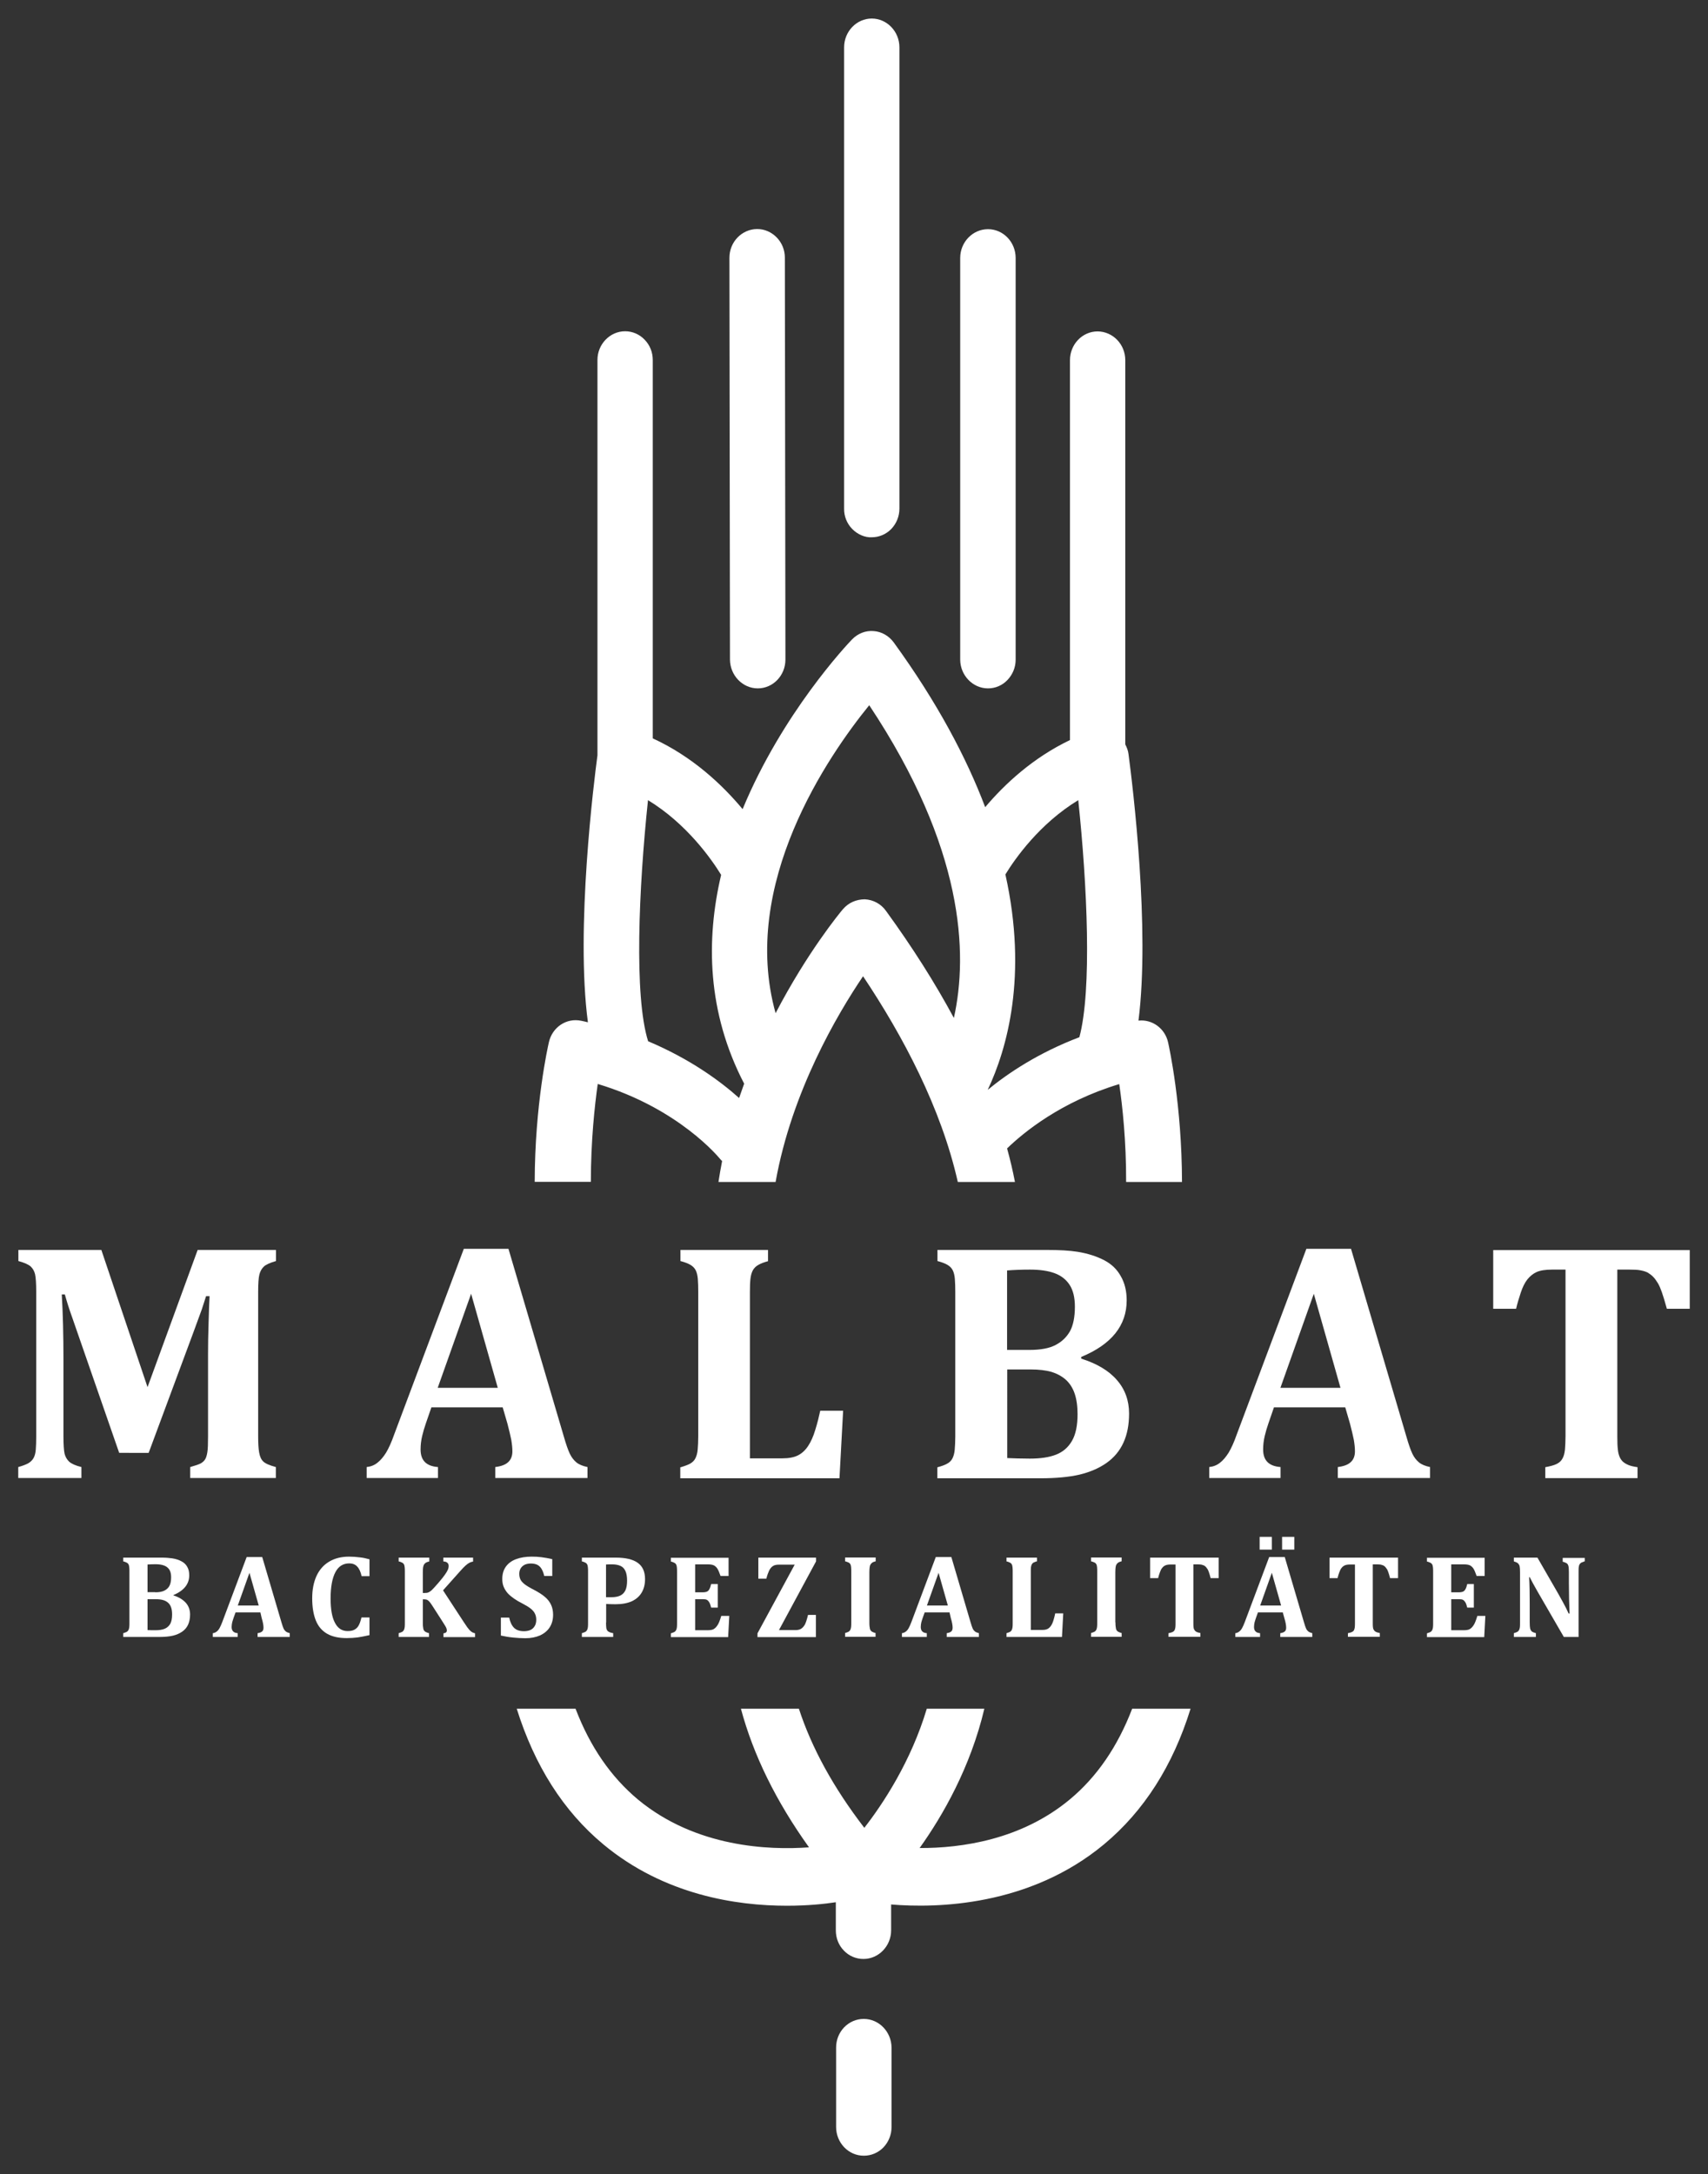 <?xml version="1.0" encoding="UTF-8"?>
<!-- Generator: Adobe Illustrator 27.0.1, SVG Export Plug-In . SVG Version: 6.00 Build 0)  -->
<svg xmlns="http://www.w3.org/2000/svg" xmlns:xlink="http://www.w3.org/1999/xlink" version="1.1" id="Ebene_1" x="0px" y="0px" viewBox="0 0 121.67 154.83" xml:space="preserve">
<rect x="0" y="0" width="121.67" height="154.83" fill="#333333" stroke="none"/>
<g>
	<g>
		<g>
			<path fill="#FFFFFF" d="M61.53,143.77c-0.53,0-1.02,0.21-1.4,0.6c-0.37,0.39-0.57,0.9-0.57,1.44l0,5.65     c0,1.13,0.88,2.05,1.97,2.05c0,0,0,0,0.01,0c0.52,0,1.02-0.21,1.39-0.59c0.37-0.39,0.58-0.9,0.58-1.46l0-5.65     C63.5,144.69,62.62,143.77,61.53,143.77z"></path>
			<path fill="#FFFFFF" d="M80.65,121.68c-1.03,2.69-2.51,4.85-4.43,6.45c-3.47,2.89-7.74,3.48-10.71,3.47     c1.65-2.31,3.62-5.74,4.61-9.92h-4.1c-1.12,3.75-3.13,6.79-4.45,8.48c-2.2-2.86-3.75-5.69-4.66-8.48h-4.13     c0.88,3.29,2.5,6.59,4.85,9.87c-2.84,0.21-8.06,0.01-12.18-3.4c-1.93-1.61-3.42-3.77-4.45-6.47h-4.19     c1.27,4.05,3.32,7.29,6.17,9.66c4.34,3.61,9.5,4.37,13.07,4.37h0c1.5,0,2.7-0.13,3.49-0.25v2c0,0.55,0.2,1.06,0.57,1.44     c0.37,0.39,0.87,0.6,1.4,0.6h0c1.08,0,1.97-0.92,1.97-2.04l0-1.84c3.22,0.27,9.84,0.14,15.16-4.28c2.85-2.37,4.91-5.6,6.17-9.66     H80.65z"></path>
			<path fill="#FFFFFF" d="M42.58,77.19c5.8,1.74,8.65,5.27,8.69,5.31c0.05,0.07,0.11,0.12,0.17,0.18c-0.1,0.49-0.18,0.99-0.26,1.49     h4.07c1.15-6.45,4.41-11.96,6.23-14.65c2.85,4.26,5.56,9.38,6.75,14.65h4.07c-0.15-0.79-0.34-1.59-0.56-2.39     c1.18-1.14,3.84-3.33,7.99-4.58c0.23,1.57,0.5,4.06,0.49,6.97h3.98c-0.01-5.48-0.91-9.58-0.99-9.94c-0.22-1-1.14-1.66-2.11-1.55     c0.83-6.52-0.4-16.66-0.71-18.98c-0.03-0.25-0.12-0.48-0.23-0.69l0-27.36c0-1.13-0.88-2.04-1.97-2.05     c-1.09,0-1.97,0.92-1.97,2.05V52.7c-2.63,1.26-4.64,3.12-6.04,4.78c-1.34-3.54-3.42-7.47-6.52-11.74     c-0.34-0.46-0.86-0.76-1.42-0.8c-0.56-0.05-1.12,0.16-1.54,0.59c-0.36,0.37-4.97,5.26-7.8,12.09c-1.44-1.73-3.57-3.74-6.4-5.04     l0-26.94c0-0.55-0.2-1.06-0.58-1.45c-0.37-0.39-0.87-0.6-1.39-0.6c0,0,0,0,0,0c0,0,0,0,0,0c-1.08,0-1.97,0.92-1.97,2.04v28.16     c-0.24,1.78-1.57,12.34-0.68,19.01c-0.16-0.04-0.32-0.08-0.48-0.11c-1.05-0.22-2.06,0.46-2.3,1.53c-0.08,0.35-1,4.46-1.01,9.94h4     C42.09,81.25,42.36,78.75,42.58,77.19z M71.62,62.27c0.69-1.13,2.44-3.62,5.19-5.29c0.64,6.07,0.98,13.53,0.08,16.88     c-2.89,1.1-5.06,2.54-6.53,3.75C71.73,74.71,73.23,69.5,71.62,62.27z M61.92,50.22c6.76,10.17,7.05,17.67,6.03,22.27     c-1.34-2.49-2.95-5.03-4.84-7.63c-0.35-0.49-0.9-0.79-1.51-0.82c-0.62,0.01-1.15,0.24-1.55,0.7c-0.24,0.28-2.55,3.09-4.8,7.41     C52.68,62.96,59,53.81,61.92,50.22z M46.16,56.98c2.76,1.68,4.53,4.21,5.21,5.32c-1.09,4.63-1,9.79,1.64,14.87     c-0.12,0.33-0.24,0.67-0.36,1.02c-1.34-1.2-3.49-2.78-6.48-4.04C45.16,70.96,45.5,63.24,46.16,56.98z"></path>
			<path fill="#FFFFFF" d="M53.98,49.02C53.98,49.02,53.98,49.02,53.98,49.02L53.98,49.02c1.09,0,1.97-0.92,1.97-2.05l-0.04-28.62     c0-0.55-0.21-1.06-0.58-1.44c-0.37-0.38-0.86-0.6-1.39-0.6c0,0,0,0-0.01,0c-1.09,0.01-1.97,0.92-1.97,2.05l0.04,28.61     C52.01,48.1,52.9,49.02,53.98,49.02z"></path>
			<path fill="#FFFFFF" d="M60.7,37.66c0.37,0.39,0.92,0.63,1.4,0.6c0.52,0,1.02-0.21,1.39-0.59c0.37-0.39,0.58-0.9,0.58-1.45     l0-32.85c0-1.13-0.89-2.05-1.97-2.05c-1.08,0-1.97,0.92-1.97,2.05l0,32.85C60.12,36.76,60.33,37.28,60.7,37.66z"></path>
			<path fill="#FFFFFF" d="M70.38,49.02L70.38,49.02c0.53,0,1.02-0.21,1.39-0.6c0.37-0.39,0.58-0.9,0.58-1.44l0-28.61     c0-1.13-0.88-2.05-1.97-2.05c-1.09,0-1.98,0.92-1.98,2.05l0,28.61C68.41,48.1,69.3,49.02,70.38,49.02z"></path>
		</g>
	</g>
	<g>
		<path fill="#FFFFFF" d="M19.66,89.8c-0.42,0.12-0.71,0.25-0.86,0.39c-0.15,0.14-0.26,0.33-0.32,0.56    c-0.06,0.23-0.09,0.65-0.09,1.24v10.29c0,0.48,0.02,0.87,0.07,1.15c0.05,0.28,0.14,0.5,0.29,0.64c0.15,0.15,0.45,0.28,0.9,0.4    v0.78h-6.1v-0.78c0.35-0.1,0.59-0.18,0.73-0.25c0.13-0.07,0.24-0.16,0.32-0.28c0.08-0.11,0.13-0.29,0.17-0.52    c0.04-0.23,0.05-0.62,0.05-1.16v-5.83c0-0.64,0.01-1.4,0.04-2.27c0.02-0.87,0.05-1.49,0.07-1.86h-0.25    c-0.1,0.32-0.2,0.63-0.3,0.93c-0.11,0.31-0.31,0.85-0.6,1.64l-3.19,8.59H8.49l-3.35-9.65c-0.2-0.55-0.37-1.09-0.52-1.63H4.4    c0.08,1.31,0.12,2.86,0.12,4.64v5.47c0,0.59,0.03,1,0.08,1.23c0.06,0.23,0.17,0.42,0.33,0.57c0.17,0.15,0.46,0.28,0.87,0.38v0.78    h-4.5v-0.78c0.29-0.08,0.53-0.17,0.7-0.26c0.17-0.1,0.3-0.22,0.39-0.38s0.14-0.36,0.16-0.61c0.02-0.25,0.03-0.56,0.03-0.94V91.99    c0-0.6-0.03-1.02-0.08-1.24c-0.05-0.22-0.15-0.4-0.3-0.55c-0.15-0.14-0.45-0.28-0.89-0.4v-0.79h5.91l3.29,9.77l3.57-9.77h5.58    V89.8z"></path>
		<path fill="#FFFFFF" d="M35.81,100.22h-5.08l-0.39,1.13c-0.11,0.32-0.2,0.62-0.27,0.92c-0.07,0.3-0.11,0.61-0.11,0.95    c0,0.78,0.41,1.19,1.24,1.25v0.78h-5.08v-0.78c0.29-0.03,0.55-0.13,0.77-0.31c0.22-0.17,0.42-0.41,0.61-0.71    c0.18-0.3,0.38-0.73,0.58-1.3l4.96-13.22h3.18l3.93,13.32c0.17,0.6,0.32,1.02,0.44,1.27c0.12,0.25,0.27,0.45,0.46,0.61    s0.46,0.27,0.8,0.34v0.78h-6.57v-0.78c0.41-0.05,0.72-0.16,0.92-0.35c0.2-0.18,0.3-0.44,0.3-0.77c0-0.25-0.03-0.52-0.08-0.82    c-0.06-0.3-0.15-0.68-0.27-1.14L35.81,100.22z M31.18,98.83h4.28l-1.9-6.7L31.18,98.83z"></path>
		<path fill="#FFFFFF" d="M54.71,89.02v0.79c-0.29,0.08-0.51,0.16-0.68,0.26c-0.17,0.09-0.3,0.22-0.39,0.37    c-0.09,0.16-0.15,0.36-0.18,0.61c-0.03,0.25-0.04,0.56-0.04,0.95v11.85h2.31c0.46,0,0.83-0.07,1.11-0.21    c0.28-0.14,0.52-0.36,0.72-0.66c0.2-0.3,0.38-0.69,0.52-1.17c0.15-0.48,0.26-0.93,0.35-1.35h1.63l-0.26,4.81H48.46v-0.78    c0.29-0.08,0.53-0.17,0.7-0.26c0.17-0.1,0.3-0.22,0.38-0.39c0.08-0.16,0.14-0.37,0.16-0.62c0.02-0.25,0.04-0.57,0.04-0.95V92.02    c0-0.37-0.01-0.69-0.03-0.94c-0.02-0.25-0.07-0.46-0.15-0.62c-0.08-0.16-0.21-0.29-0.38-0.39c-0.17-0.1-0.41-0.19-0.71-0.27v-0.79    H54.71z"></path>
		<path fill="#FFFFFF" d="M77.02,96.75c1.11,0.35,1.96,0.85,2.54,1.52c0.58,0.66,0.87,1.46,0.87,2.39c0,0.79-0.13,1.48-0.4,2.07    c-0.27,0.59-0.67,1.07-1.21,1.45c-0.54,0.38-1.18,0.65-1.92,0.83c-0.73,0.17-1.67,0.26-2.8,0.26h-7.33v-0.78    c0.29-0.08,0.53-0.16,0.7-0.26c0.17-0.09,0.3-0.22,0.38-0.38c0.08-0.16,0.14-0.37,0.16-0.62c0.02-0.25,0.04-0.56,0.04-0.95V92.02    c0-0.37-0.01-0.69-0.03-0.94c-0.02-0.25-0.07-0.46-0.15-0.62c-0.08-0.16-0.21-0.29-0.38-0.39c-0.17-0.1-0.41-0.19-0.71-0.27v-0.79    h7.79c0.89,0,1.61,0.04,2.18,0.13c0.75,0.12,1.39,0.33,1.94,0.62c0.49,0.26,0.88,0.63,1.15,1.12c0.28,0.48,0.42,1.06,0.42,1.72    c0,1.79-1.08,3.14-3.24,4.03V96.75z M73.32,96.13c0.79,0,1.42-0.11,1.87-0.35c0.45-0.23,0.79-0.56,1.03-0.98    c0.23-0.42,0.35-1.01,0.35-1.75c0-0.66-0.13-1.18-0.38-1.56c-0.25-0.38-0.61-0.66-1.08-0.83c-0.47-0.17-1.05-0.25-1.75-0.25    c-0.56,0-1.09,0.02-1.62,0.06v5.66H73.32z M71.74,103.83c0.47,0.02,1.01,0.04,1.62,0.04c0.75,0,1.37-0.09,1.86-0.28    c0.49-0.19,0.87-0.51,1.14-0.98c0.27-0.46,0.4-1.1,0.4-1.91c0-0.57-0.07-1.06-0.21-1.47c-0.14-0.41-0.36-0.74-0.64-0.99    c-0.29-0.25-0.63-0.43-1.02-0.55c-0.4-0.11-0.89-0.17-1.49-0.17h-1.65V103.83z"></path>
		<path fill="#FFFFFF" d="M95.83,100.22h-5.08l-0.39,1.13c-0.11,0.32-0.2,0.62-0.27,0.92c-0.07,0.3-0.11,0.61-0.11,0.95    c0,0.78,0.41,1.19,1.24,1.25v0.78h-5.08v-0.78c0.29-0.03,0.55-0.13,0.77-0.31c0.22-0.17,0.42-0.41,0.61-0.71    c0.18-0.3,0.38-0.73,0.58-1.3l4.96-13.22h3.18l3.93,13.32c0.17,0.6,0.32,1.02,0.44,1.27c0.12,0.25,0.27,0.45,0.46,0.61    s0.46,0.27,0.8,0.34v0.78H95.3v-0.78c0.41-0.05,0.72-0.16,0.92-0.35c0.2-0.18,0.3-0.44,0.3-0.77c0-0.25-0.03-0.52-0.08-0.82    c-0.06-0.3-0.15-0.68-0.27-1.14L95.83,100.22z M91.21,98.83h4.28l-1.9-6.7L91.21,98.83z"></path>
		<path fill="#FFFFFF" d="M110.08,105.26v-0.78c0.33-0.06,0.6-0.13,0.79-0.22c0.19-0.09,0.34-0.22,0.43-0.39    c0.1-0.17,0.15-0.38,0.18-0.64c0.02-0.26,0.04-0.58,0.04-0.96V90.41h-0.96c-0.48,0-0.84,0.06-1.09,0.17    c-0.25,0.11-0.47,0.29-0.66,0.52c-0.19,0.24-0.35,0.56-0.48,0.96c-0.13,0.4-0.25,0.78-0.33,1.14h-1.63v-4.18h14v4.18h-1.63    c-0.15-0.54-0.27-0.94-0.36-1.19s-0.18-0.47-0.29-0.65c-0.11-0.18-0.22-0.33-0.34-0.45c-0.12-0.12-0.25-0.21-0.38-0.29    c-0.14-0.07-0.3-0.12-0.51-0.16c-0.2-0.04-0.47-0.05-0.79-0.05h-0.86v11.86c0,0.42,0.01,0.74,0.04,0.96    c0.02,0.22,0.07,0.39,0.13,0.53c0.06,0.14,0.14,0.24,0.23,0.33c0.09,0.08,0.22,0.16,0.38,0.23c0.16,0.07,0.38,0.12,0.66,0.16v0.78    H110.08z"></path>
	</g>
	<g>
		<path fill="#FFFFFF" d="M12.35,113.61c0.39,0.12,0.68,0.3,0.89,0.53c0.2,0.23,0.3,0.51,0.3,0.83c0,0.28-0.05,0.52-0.14,0.72    c-0.09,0.2-0.23,0.37-0.42,0.5c-0.19,0.13-0.41,0.23-0.67,0.29s-0.58,0.09-0.98,0.09H8.78v-0.27c0.1-0.03,0.18-0.06,0.24-0.09    c0.06-0.03,0.1-0.08,0.13-0.13c0.03-0.06,0.05-0.13,0.06-0.22c0.01-0.09,0.01-0.2,0.01-0.33v-3.57c0-0.13,0-0.24-0.01-0.33    c-0.01-0.09-0.02-0.16-0.05-0.22c-0.03-0.06-0.07-0.1-0.13-0.13c-0.06-0.03-0.14-0.07-0.25-0.09v-0.27h2.72    c0.31,0,0.56,0.02,0.76,0.05c0.26,0.04,0.49,0.11,0.68,0.22c0.17,0.09,0.31,0.22,0.4,0.39c0.1,0.17,0.14,0.37,0.14,0.6    c0,0.63-0.38,1.09-1.13,1.41V113.61z M11.06,113.39c0.28,0,0.49-0.04,0.65-0.12c0.16-0.08,0.28-0.19,0.36-0.34    c0.08-0.15,0.12-0.35,0.12-0.61c0-0.23-0.04-0.41-0.13-0.55c-0.09-0.13-0.21-0.23-0.38-0.29c-0.16-0.06-0.37-0.09-0.61-0.09    c-0.19,0-0.38,0.01-0.56,0.02v1.97H11.06z M10.51,116.08c0.16,0.01,0.35,0.01,0.56,0.01c0.26,0,0.48-0.03,0.65-0.1    c0.17-0.07,0.3-0.18,0.4-0.34c0.09-0.16,0.14-0.38,0.14-0.67c0-0.2-0.02-0.37-0.07-0.51c-0.05-0.14-0.12-0.26-0.22-0.34    c-0.1-0.09-0.22-0.15-0.36-0.19c-0.14-0.04-0.31-0.06-0.52-0.06h-0.58V116.08z"></path>
		<path fill="#FFFFFF" d="M18.55,114.82h-1.77l-0.14,0.39c-0.04,0.11-0.07,0.22-0.1,0.32c-0.02,0.1-0.04,0.21-0.04,0.33    c0,0.27,0.14,0.42,0.43,0.44v0.27h-1.77v-0.27c0.1-0.01,0.19-0.05,0.27-0.11c0.08-0.06,0.15-0.14,0.21-0.25    c0.06-0.11,0.13-0.26,0.2-0.45l1.73-4.61h1.11l1.37,4.65c0.06,0.21,0.11,0.35,0.15,0.44c0.04,0.09,0.1,0.16,0.16,0.21    c0.07,0.05,0.16,0.09,0.28,0.12v0.27h-2.29v-0.27c0.14-0.02,0.25-0.06,0.32-0.12c0.07-0.06,0.1-0.15,0.1-0.27    c0-0.09-0.01-0.18-0.03-0.29c-0.02-0.11-0.05-0.24-0.1-0.4L18.55,114.82z M16.94,114.33h1.49L17.77,112L16.94,114.33z"></path>
		<path fill="#FFFFFF" d="M26.32,111.04v1.2h-0.56c-0.07-0.31-0.17-0.54-0.32-0.69c-0.14-0.15-0.33-0.22-0.56-0.22    c-0.44,0-0.77,0.21-0.99,0.63c-0.22,0.42-0.34,1.04-0.34,1.86c0,0.77,0.1,1.35,0.31,1.74c0.2,0.39,0.5,0.59,0.9,0.59    c0.2,0,0.37-0.03,0.49-0.1c0.13-0.07,0.23-0.17,0.3-0.3c0.08-0.14,0.14-0.33,0.2-0.57h0.57v1.26c-0.3,0.07-0.58,0.12-0.83,0.16    c-0.25,0.03-0.51,0.05-0.78,0.05c-0.58,0-1.04-0.1-1.41-0.31c-0.36-0.21-0.63-0.52-0.8-0.94c-0.17-0.42-0.26-0.95-0.26-1.59    c0-0.6,0.1-1.12,0.3-1.57c0.2-0.44,0.5-0.79,0.9-1.03c0.4-0.24,0.87-0.36,1.42-0.36c0.28,0,0.53,0.02,0.76,0.05    C25.84,110.92,26.07,110.97,26.32,111.04z"></path>
		<path fill="#FFFFFF" d="M33.01,115.47c0.11,0.17,0.2,0.3,0.27,0.4c0.07,0.1,0.14,0.17,0.19,0.23c0.06,0.06,0.11,0.1,0.16,0.13    c0.05,0.03,0.13,0.06,0.21,0.08v0.27h-2.25v-0.27c0.09-0.01,0.16-0.04,0.19-0.07c0.03-0.03,0.05-0.07,0.05-0.13    c0-0.04-0.01-0.09-0.02-0.13c-0.01-0.04-0.04-0.11-0.09-0.19c-0.05-0.08-0.14-0.23-0.29-0.46l-0.63-0.98    c-0.08-0.12-0.14-0.21-0.2-0.28c-0.06-0.07-0.11-0.11-0.17-0.14c-0.06-0.03-0.14-0.04-0.23-0.04h-0.08v1.65    c0,0.1,0,0.19,0.01,0.27c0.01,0.08,0.02,0.15,0.03,0.2s0.04,0.1,0.07,0.13c0.03,0.04,0.08,0.07,0.13,0.09    c0.06,0.03,0.12,0.05,0.2,0.07v0.27H28.4v-0.27c0.1-0.03,0.18-0.06,0.24-0.09c0.06-0.03,0.1-0.08,0.13-0.13    c0.03-0.06,0.05-0.13,0.06-0.22c0.01-0.09,0.01-0.2,0.01-0.33v-3.57c0-0.13,0-0.24-0.01-0.33c-0.01-0.09-0.02-0.16-0.05-0.22    c-0.03-0.06-0.07-0.1-0.13-0.13c-0.06-0.03-0.14-0.07-0.25-0.09v-0.27h2.18v0.27c-0.12,0.03-0.2,0.06-0.26,0.1    c-0.05,0.04-0.09,0.08-0.12,0.13c-0.03,0.05-0.04,0.11-0.06,0.19c-0.01,0.08-0.02,0.2-0.02,0.35v1.48h0.09    c0.13,0,0.23-0.01,0.3-0.04c0.07-0.03,0.15-0.08,0.23-0.15c0.08-0.07,0.23-0.24,0.46-0.5c0.23-0.26,0.39-0.47,0.49-0.61    c0.1-0.14,0.17-0.26,0.21-0.35c0.04-0.09,0.06-0.18,0.06-0.28c0-0.1-0.03-0.17-0.1-0.23c-0.07-0.06-0.16-0.08-0.28-0.09v-0.27    h2.12v0.28c-0.11,0.02-0.2,0.05-0.27,0.09c-0.07,0.04-0.16,0.1-0.26,0.19c-0.1,0.09-0.22,0.21-0.37,0.38l-1.24,1.39L33.01,115.47z    "></path>
		<path fill="#FFFFFF" d="M36.27,115.18c0.07,0.33,0.18,0.57,0.35,0.74c0.16,0.16,0.4,0.24,0.71,0.24c0.16,0,0.31-0.03,0.44-0.08    c0.13-0.06,0.23-0.14,0.31-0.27c0.08-0.12,0.12-0.28,0.12-0.46c0-0.17-0.03-0.32-0.1-0.45c-0.06-0.13-0.17-0.25-0.31-0.36    c-0.14-0.11-0.34-0.23-0.59-0.36c-0.22-0.11-0.41-0.22-0.58-0.34s-0.32-0.24-0.45-0.38c-0.12-0.14-0.22-0.29-0.29-0.46    c-0.07-0.17-0.1-0.35-0.1-0.56c0-0.34,0.08-0.63,0.25-0.87c0.17-0.24,0.41-0.42,0.73-0.54c0.32-0.12,0.69-0.18,1.11-0.18    c0.25,0,0.48,0.01,0.7,0.04c0.22,0.03,0.48,0.07,0.77,0.14v1.2h-0.57c-0.05-0.22-0.12-0.39-0.2-0.52    c-0.08-0.13-0.18-0.22-0.3-0.28c-0.12-0.06-0.28-0.09-0.46-0.09c-0.16,0-0.3,0.03-0.42,0.08c-0.12,0.06-0.22,0.14-0.29,0.25    c-0.07,0.11-0.11,0.24-0.11,0.4c0,0.16,0.03,0.3,0.09,0.42c0.06,0.12,0.17,0.23,0.31,0.34c0.15,0.11,0.36,0.24,0.64,0.38    c0.34,0.18,0.61,0.35,0.8,0.52c0.2,0.17,0.34,0.36,0.43,0.56c0.09,0.2,0.14,0.43,0.14,0.7c0,0.34-0.08,0.64-0.24,0.89    c-0.16,0.25-0.39,0.44-0.69,0.58c-0.3,0.13-0.65,0.2-1.05,0.2c-0.28,0-0.58-0.02-0.88-0.05c-0.31-0.03-0.59-0.08-0.86-0.14v-1.28    H36.27z"></path>
		<path fill="#FFFFFF" d="M43.17,115.54c0,0.18,0.01,0.31,0.02,0.39c0.01,0.08,0.04,0.14,0.07,0.18c0.03,0.05,0.08,0.08,0.14,0.11    c0.06,0.03,0.15,0.06,0.28,0.08v0.27h-2.23v-0.27c0.1-0.03,0.18-0.06,0.24-0.09c0.06-0.03,0.1-0.08,0.13-0.13    c0.03-0.06,0.05-0.13,0.06-0.22c0.01-0.09,0.01-0.2,0.01-0.33v-3.57c0-0.13,0-0.24-0.01-0.33c-0.01-0.09-0.02-0.16-0.05-0.22    c-0.03-0.06-0.07-0.1-0.13-0.13c-0.06-0.03-0.14-0.07-0.25-0.09v-0.27h2.41c0.7,0,1.22,0.12,1.57,0.37    c0.35,0.25,0.52,0.64,0.52,1.16c0,0.37-0.08,0.69-0.24,0.96c-0.16,0.27-0.4,0.48-0.71,0.62c-0.31,0.14-0.7,0.21-1.16,0.21    c-0.27,0-0.49-0.01-0.66-0.02V115.54z M43.17,113.74h0.36c0.28,0,0.5-0.04,0.66-0.12c0.16-0.08,0.28-0.2,0.36-0.37    c0.08-0.17,0.12-0.4,0.12-0.69c0-0.29-0.04-0.52-0.12-0.69c-0.08-0.17-0.19-0.29-0.35-0.36c-0.15-0.07-0.35-0.11-0.58-0.11    c-0.19,0-0.34,0-0.45,0.01V113.74z"></path>
		<path fill="#FFFFFF" d="M51.9,110.91v1.32h-0.57c-0.09-0.26-0.17-0.44-0.23-0.53c-0.06-0.09-0.14-0.17-0.23-0.22    c-0.09-0.05-0.24-0.08-0.45-0.08h-0.9v1.99h0.55c0.12,0,0.22-0.02,0.29-0.05c0.07-0.03,0.13-0.09,0.17-0.17    c0.05-0.08,0.09-0.2,0.13-0.37h0.47v1.68h-0.47c-0.04-0.16-0.08-0.28-0.13-0.37c-0.05-0.08-0.1-0.14-0.17-0.18    c-0.07-0.04-0.16-0.05-0.29-0.05h-0.55v2.21h0.9c0.1,0,0.18-0.01,0.24-0.02c0.07-0.01,0.13-0.03,0.18-0.06    c0.05-0.03,0.1-0.07,0.15-0.12c0.05-0.05,0.09-0.11,0.13-0.17c0.04-0.06,0.08-0.14,0.12-0.24c0.04-0.1,0.09-0.24,0.14-0.41h0.57    l-0.08,1.51h-4.08v-0.27c0.1-0.03,0.18-0.06,0.24-0.09c0.06-0.03,0.1-0.08,0.13-0.13c0.03-0.06,0.05-0.13,0.06-0.22    c0.01-0.09,0.01-0.2,0.01-0.33v-3.57c0-0.13,0-0.24-0.01-0.33c-0.01-0.09-0.02-0.16-0.05-0.22c-0.03-0.06-0.07-0.1-0.13-0.13    c-0.06-0.03-0.14-0.07-0.25-0.09v-0.27H51.9z"></path>
		<path fill="#FFFFFF" d="M55.49,116.08h1.19c0.15,0,0.28-0.03,0.38-0.09c0.1-0.06,0.19-0.16,0.27-0.29    c0.07-0.13,0.15-0.37,0.23-0.7h0.56v1.58h-4.16v-0.27l2.65-4.89h-1.12c-0.18,0-0.33,0.03-0.43,0.1c-0.11,0.07-0.19,0.17-0.27,0.32    c-0.07,0.15-0.14,0.34-0.2,0.58h-0.57v-1.5h4.11v0.27L55.49,116.08z"></path>
		<path fill="#FFFFFF" d="M61.93,115.53c0,0.1,0,0.19,0.01,0.27c0.01,0.08,0.02,0.15,0.03,0.2c0.02,0.05,0.04,0.1,0.07,0.13    c0.03,0.04,0.08,0.07,0.13,0.09c0.06,0.03,0.12,0.05,0.2,0.07v0.27H60.2v-0.27c0.1-0.03,0.18-0.06,0.24-0.09    c0.06-0.03,0.1-0.08,0.13-0.13c0.03-0.06,0.05-0.13,0.06-0.22c0.01-0.09,0.01-0.2,0.01-0.33v-3.58c0-0.13,0-0.24-0.01-0.33    c-0.01-0.09-0.02-0.16-0.05-0.21c-0.03-0.06-0.07-0.1-0.13-0.13c-0.06-0.03-0.14-0.06-0.25-0.09v-0.27h2.18v0.27    c-0.11,0.03-0.2,0.06-0.25,0.1s-0.09,0.08-0.12,0.13s-0.05,0.11-0.06,0.2c-0.01,0.08-0.02,0.2-0.02,0.35V115.53z"></path>
		<path fill="#FFFFFF" d="M67.64,114.82h-1.77l-0.14,0.39c-0.04,0.11-0.07,0.22-0.1,0.32c-0.02,0.1-0.04,0.21-0.04,0.33    c0,0.27,0.14,0.42,0.43,0.44v0.27h-1.77v-0.27c0.1-0.01,0.19-0.05,0.27-0.11c0.08-0.06,0.15-0.14,0.21-0.25    c0.06-0.11,0.13-0.26,0.2-0.45l1.73-4.61h1.11l1.37,4.65c0.06,0.21,0.11,0.35,0.15,0.44c0.04,0.09,0.1,0.16,0.16,0.21    c0.07,0.05,0.16,0.09,0.28,0.12v0.27h-2.29v-0.27c0.14-0.02,0.25-0.06,0.32-0.12c0.07-0.06,0.1-0.15,0.1-0.27    c0-0.09-0.01-0.18-0.03-0.29c-0.02-0.11-0.05-0.24-0.1-0.4L67.64,114.82z M66.03,114.33h1.49L66.86,112L66.03,114.33z"></path>
		<path fill="#FFFFFF" d="M73.87,110.91v0.27c-0.1,0.03-0.18,0.06-0.24,0.09c-0.06,0.03-0.1,0.08-0.13,0.13    c-0.03,0.06-0.05,0.13-0.06,0.21c-0.01,0.09-0.01,0.2-0.01,0.33v4.13h0.8c0.16,0,0.29-0.02,0.39-0.07    c0.1-0.05,0.18-0.13,0.25-0.23c0.07-0.1,0.13-0.24,0.18-0.41c0.05-0.17,0.09-0.32,0.12-0.47h0.57l-0.09,1.68h-3.95v-0.27    c0.1-0.03,0.18-0.06,0.24-0.09c0.06-0.03,0.1-0.08,0.13-0.13c0.03-0.06,0.05-0.13,0.06-0.22c0.01-0.09,0.01-0.2,0.01-0.33v-3.57    c0-0.13,0-0.24-0.01-0.33c-0.01-0.09-0.02-0.16-0.05-0.22c-0.03-0.06-0.07-0.1-0.13-0.13c-0.06-0.03-0.14-0.07-0.25-0.09v-0.27    H73.87z"></path>
		<path fill="#FFFFFF" d="M79.46,115.53c0,0.1,0,0.19,0.01,0.27c0.01,0.08,0.02,0.15,0.03,0.2c0.02,0.05,0.04,0.1,0.07,0.13    c0.03,0.04,0.08,0.07,0.13,0.09c0.06,0.03,0.12,0.05,0.2,0.07v0.27h-2.18v-0.27c0.1-0.03,0.18-0.06,0.24-0.09    c0.06-0.03,0.1-0.08,0.13-0.13c0.03-0.06,0.05-0.13,0.06-0.22c0.01-0.09,0.01-0.2,0.01-0.33v-3.58c0-0.13,0-0.24-0.01-0.33    c-0.01-0.09-0.02-0.16-0.05-0.21c-0.03-0.06-0.07-0.1-0.13-0.13c-0.06-0.03-0.14-0.06-0.25-0.09v-0.27h2.18v0.27    c-0.11,0.03-0.2,0.06-0.25,0.1c-0.05,0.03-0.09,0.08-0.12,0.13c-0.03,0.05-0.05,0.11-0.06,0.2c-0.01,0.08-0.02,0.2-0.02,0.35    V115.53z"></path>
		<path fill="#FFFFFF" d="M83.24,116.57v-0.27c0.12-0.02,0.21-0.05,0.28-0.08c0.07-0.03,0.12-0.08,0.15-0.13    c0.03-0.06,0.05-0.13,0.06-0.22c0.01-0.09,0.01-0.2,0.01-0.33v-4.13h-0.34c-0.17,0-0.29,0.02-0.38,0.06    c-0.09,0.04-0.17,0.1-0.23,0.18c-0.07,0.08-0.12,0.19-0.17,0.33c-0.05,0.14-0.09,0.27-0.12,0.4h-0.57v-1.46h4.88v1.46h-0.57    c-0.05-0.19-0.09-0.33-0.12-0.41c-0.03-0.09-0.06-0.16-0.1-0.23c-0.04-0.06-0.08-0.11-0.12-0.16c-0.04-0.04-0.09-0.07-0.13-0.1    c-0.05-0.02-0.11-0.04-0.18-0.06c-0.07-0.01-0.16-0.02-0.28-0.02h-0.3v4.13c0,0.15,0,0.26,0.01,0.33    c0.01,0.08,0.02,0.14,0.05,0.18c0.02,0.05,0.05,0.08,0.08,0.11c0.03,0.03,0.08,0.06,0.13,0.08c0.06,0.02,0.13,0.04,0.23,0.06v0.27    H83.24z"></path>
		<path fill="#FFFFFF" d="M91.38,114.82h-1.77l-0.14,0.39c-0.04,0.11-0.07,0.22-0.1,0.32c-0.02,0.1-0.04,0.21-0.04,0.33    c0,0.27,0.14,0.42,0.43,0.44v0.27H88v-0.27c0.1-0.01,0.19-0.05,0.27-0.11c0.08-0.06,0.15-0.14,0.21-0.25    c0.06-0.11,0.13-0.26,0.2-0.45l1.73-4.61h1.11l1.37,4.65c0.06,0.21,0.11,0.35,0.15,0.44c0.04,0.09,0.1,0.16,0.16,0.21    c0.07,0.05,0.16,0.09,0.28,0.12v0.27H91.2v-0.27c0.14-0.02,0.25-0.06,0.32-0.12c0.07-0.06,0.1-0.15,0.1-0.27    c0-0.09-0.01-0.18-0.03-0.29c-0.02-0.11-0.05-0.24-0.1-0.4L91.38,114.82z M90.6,109.44v0.91h-0.87v-0.91H90.6z M89.77,114.33h1.49    L90.6,112L89.77,114.33z M92.2,109.44v0.91h-0.87v-0.91H92.2z"></path>
		<path fill="#FFFFFF" d="M96.02,116.57v-0.27c0.12-0.02,0.21-0.05,0.28-0.08c0.07-0.03,0.12-0.08,0.15-0.13    c0.03-0.06,0.05-0.13,0.06-0.22c0.01-0.09,0.01-0.2,0.01-0.33v-4.13h-0.34c-0.17,0-0.29,0.02-0.38,0.06    c-0.09,0.04-0.17,0.1-0.23,0.18c-0.07,0.08-0.12,0.19-0.17,0.33c-0.05,0.14-0.09,0.27-0.12,0.4h-0.57v-1.46h4.88v1.46h-0.57    c-0.05-0.19-0.09-0.33-0.12-0.41c-0.03-0.09-0.06-0.16-0.1-0.23c-0.04-0.06-0.08-0.11-0.12-0.16c-0.04-0.04-0.09-0.07-0.13-0.1    c-0.05-0.02-0.11-0.04-0.18-0.06c-0.07-0.01-0.16-0.02-0.28-0.02h-0.3v4.13c0,0.15,0,0.26,0.01,0.33    c0.01,0.08,0.02,0.14,0.05,0.18c0.02,0.05,0.05,0.08,0.08,0.11c0.03,0.03,0.08,0.06,0.13,0.08c0.06,0.02,0.13,0.04,0.23,0.06v0.27    H96.02z"></path>
		<path fill="#FFFFFF" d="M105.76,110.91v1.32h-0.57c-0.09-0.26-0.17-0.44-0.23-0.53c-0.06-0.09-0.14-0.17-0.23-0.22    c-0.09-0.05-0.24-0.08-0.45-0.08h-0.9v1.99h0.55c0.12,0,0.22-0.02,0.29-0.05c0.07-0.03,0.13-0.09,0.17-0.17    c0.05-0.08,0.09-0.2,0.13-0.37h0.47v1.68h-0.47c-0.04-0.16-0.08-0.28-0.13-0.37c-0.05-0.08-0.1-0.14-0.17-0.18    c-0.07-0.04-0.16-0.05-0.29-0.05h-0.55v2.21h0.9c0.1,0,0.18-0.01,0.24-0.02c0.07-0.01,0.13-0.03,0.18-0.06    c0.05-0.03,0.1-0.07,0.15-0.12c0.05-0.05,0.09-0.11,0.13-0.17c0.04-0.06,0.08-0.14,0.12-0.24c0.04-0.1,0.09-0.24,0.14-0.41h0.57    l-0.08,1.51h-4.08v-0.27c0.1-0.03,0.18-0.06,0.24-0.09c0.06-0.03,0.1-0.08,0.13-0.13c0.03-0.06,0.05-0.13,0.06-0.22    c0.01-0.09,0.01-0.2,0.01-0.33v-3.57c0-0.13,0-0.24-0.01-0.33c-0.01-0.09-0.02-0.16-0.05-0.22c-0.03-0.06-0.07-0.1-0.13-0.13    c-0.06-0.03-0.14-0.07-0.25-0.09v-0.27H105.76z"></path>
		<path fill="#FFFFFF" d="M112.89,110.91v0.27c-0.11,0.04-0.19,0.07-0.23,0.09c-0.05,0.02-0.08,0.06-0.12,0.1    c-0.03,0.04-0.06,0.1-0.07,0.19c-0.02,0.08-0.02,0.21-0.02,0.39v4.62h-1.05l-1.87-3.23c-0.25-0.44-0.44-0.78-0.56-1.03h-0.04    c0.03,0.59,0.04,1.22,0.04,1.88v1.34c0,0.21,0.01,0.35,0.03,0.44c0.02,0.08,0.06,0.15,0.11,0.2c0.05,0.05,0.16,0.09,0.3,0.13v0.27    h-1.57v-0.27c0.1-0.03,0.18-0.06,0.24-0.09c0.06-0.03,0.1-0.08,0.13-0.13c0.03-0.06,0.05-0.13,0.06-0.21    c0.01-0.09,0.01-0.19,0.01-0.32v-3.59c0-0.21-0.01-0.35-0.03-0.43c-0.02-0.08-0.06-0.14-0.11-0.2c-0.06-0.05-0.16-0.1-0.3-0.14    v-0.27h1.68l1.47,2.55c0.09,0.16,0.21,0.38,0.36,0.65c0.15,0.27,0.28,0.53,0.39,0.78h0.07c-0.03-0.66-0.05-1.38-0.05-2.16v-0.77    c0-0.18-0.01-0.31-0.02-0.39c-0.01-0.08-0.04-0.14-0.06-0.18c-0.03-0.04-0.07-0.08-0.12-0.1c-0.05-0.03-0.13-0.06-0.24-0.09v-0.27    H112.89z"></path>
	</g>
</g>
<g>
</g>
<g>
</g>
<g>
</g>
<g>
</g>
<g>
</g>
<g>
</g>
<g>
</g>
<g>
</g>
<g>
</g>
<g>
</g>
<g>
</g>
<g>
</g>
<g>
</g>
<g>
</g>
<g>
</g>
</svg>
